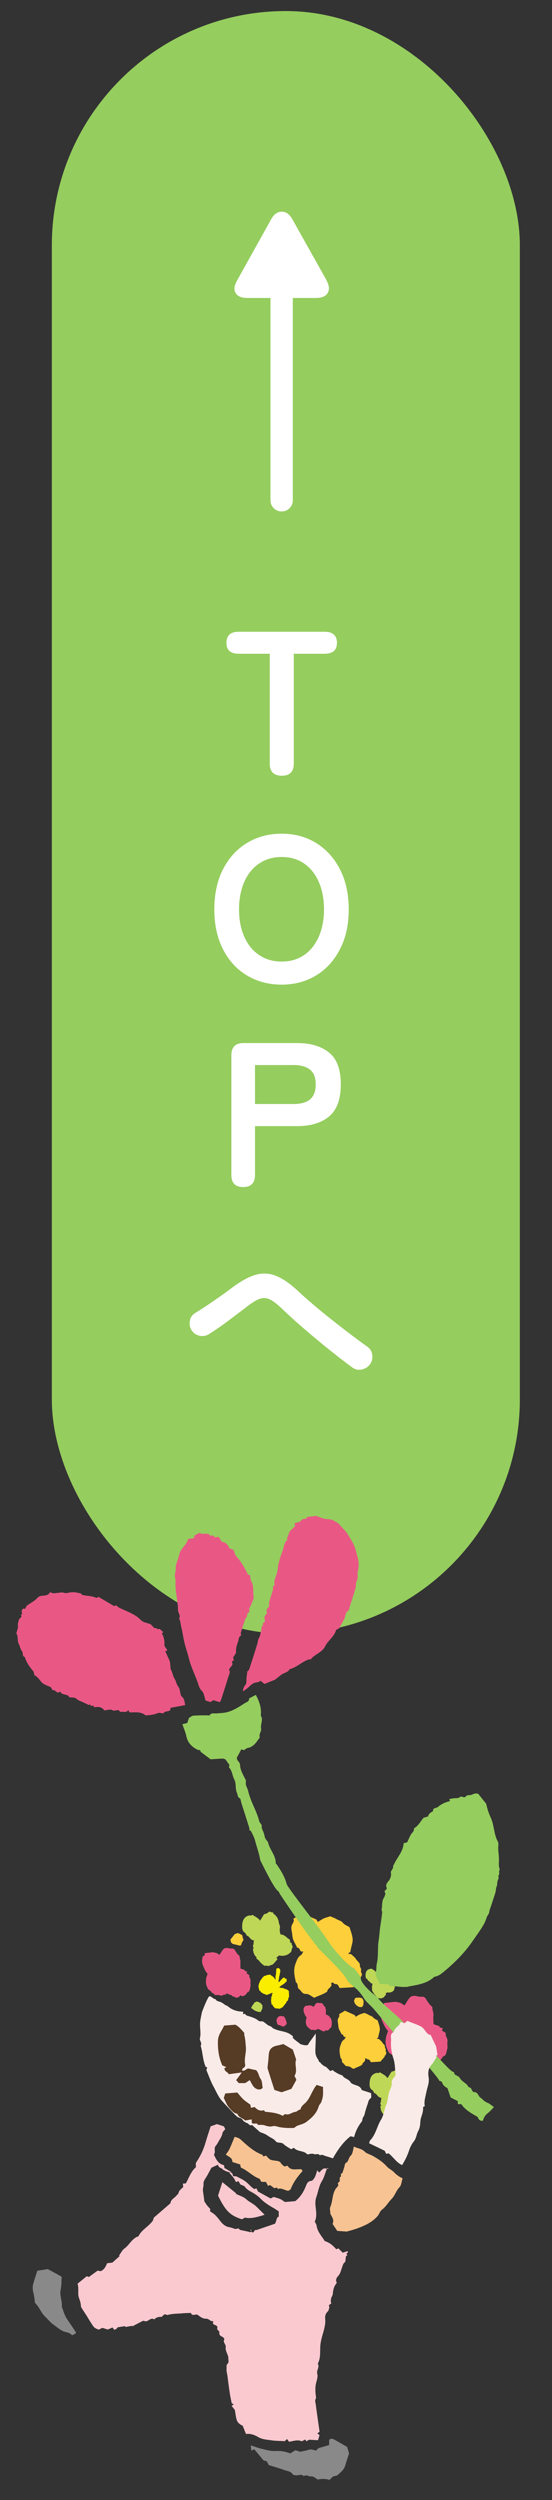 <?xml version="1.0" encoding="UTF-8"?><svg id="_レイヤー_3" xmlns="http://www.w3.org/2000/svg" viewBox="0 0 46 208"><rect x="0" y="0" width="46" height="208" fill="#333333" stroke="none"/><defs><style>.cls-1{fill:#f9ebe8;}.cls-1,.cls-2,.cls-3,.cls-4,.cls-5,.cls-6,.cls-7,.cls-8,.cls-9,.cls-10,.cls-11{stroke-width:0px;}.cls-2{fill:#fac9d0;}.cls-3{fill:#f7c392;}.cls-4{fill:#563b25;}.cls-5{fill:#898989;}.cls-6{fill:#95cd5e;}.cls-7{fill:#bed757;}.cls-8{fill:#fff;}.cls-9{fill:#faed00;}.cls-10{fill:#fccf3b;}.cls-11{fill:#e95885;}</style></defs><rect class="cls-6" x="4.32" y=".92" width="39" height="135" rx="19.49" ry="19.49"/><path class="cls-8" d="M23.49,64.54c-.67,0-1.01-.34-1.01-1.01v-9.14h-2.6c-.67,0-1.01-.3-1.01-.91s.34-.92,1.01-.92h7.17c.68,0,1.03.31,1.03.92s-.34.91-1.03.91h-2.57v9.14c0,.67-.33,1.01-.99,1.01Z"/><path class="cls-8" d="M23.47,81.92c-1.08,0-2.05-.26-2.9-.77s-1.51-1.24-1.99-2.18c-.48-.94-.72-2.04-.72-3.31s.24-2.39.72-3.33c.48-.94,1.14-1.67,1.99-2.19.85-.52,1.82-.78,2.9-.78s2.04.26,2.88.78c.84.52,1.5,1.25,1.98,2.19.49.94.73,2.05.73,3.33s-.24,2.37-.73,3.31c-.48.94-1.15,1.67-1.98,2.18-.84.51-1.8.77-2.88.77ZM23.47,80c.72,0,1.34-.18,1.87-.54s.93-.87,1.22-1.52c.29-.66.44-1.42.44-2.28s-.15-1.65-.44-2.3c-.29-.66-.7-1.16-1.22-1.52s-1.15-.54-1.87-.54-1.33.18-1.87.54-.95.87-1.24,1.52c-.29.66-.44,1.42-.44,2.3s.15,1.63.44,2.28c.29.66.7,1.16,1.24,1.52s1.16.54,1.87.54Z"/><path class="cls-8" d="M20.26,98.76c-.65,0-.98-.34-.98-1.01v-9.96c0-.67.34-1.01,1.01-1.01h4.47c1.12,0,2,.26,2.66.79.66.53.98,1.41.98,2.65s-.33,2.13-.98,2.67-1.54.8-2.66.8h-3.51v4.06c0,.67-.33,1.01-.99,1.01ZM21.25,91.85h3.23c.58,0,1.03-.12,1.35-.38s.48-.67.48-1.25-.16-.98-.48-1.23-.77-.38-1.35-.38h-3.23v3.23Z"/><path class="cls-8" d="M29.37,113.78c-.56-.41-1.18-.89-1.86-1.43-.68-.54-1.36-1.11-2.05-1.7-.69-.59-1.34-1.17-1.94-1.75-.42-.4-.77-.67-1.05-.8s-.56-.14-.86-.03c-.29.11-.67.35-1.14.72-.55.42-1.08.82-1.59,1.2-.51.38-1,.71-1.47,1.01-.24.15-.5.19-.78.13-.28-.06-.5-.21-.66-.45-.15-.24-.2-.5-.15-.79.05-.29.2-.5.44-.65.43-.26.93-.58,1.49-.97.56-.38,1.1-.77,1.62-1.16.7-.52,1.33-.87,1.9-1.04.57-.17,1.14-.15,1.69.06s1.16.62,1.81,1.22c.57.54,1.21,1.09,1.92,1.68.71.58,1.41,1.13,2.1,1.66.69.53,1.3.98,1.82,1.35.23.16.37.39.41.68s-.02.56-.19.79c-.17.23-.4.37-.69.43-.29.06-.55,0-.78-.17Z"/><path class="cls-8" d="M27.21,23.33c.23.42.26.76.1,1.04s-.49.42-.99.42h-1.92s0,16.83,0,16.83c0,.26-.09.48-.27.66s-.4.27-.66.27-.48-.09-.66-.27c-.18-.18-.27-.4-.27-.66v-16.83s-1.92,0-1.92,0c-.5,0-.83-.14-.99-.42-.16-.28-.11-.62.13-1.04l2.81-5.04c.24-.45.54-.68.91-.68s.67.23.91.68l2.83,5.04Z"/><path class="cls-11" d="M31.99,166.86c0-.08,0-.13,0-.21.34-.04.68-.08.95-.11.18.04.31.05.43.1.12.05.22.14.34.21.11-.17.19-.3.27-.43.24-.38.42-.43.87-.32.12.03.26.02.42.02.04.03.14.05.18.12.16.26.32.52.56.72.02.02.02.06.02.09,0,.22.12.41.09.64-.03.22,0,.45.01.72.15.05.31.1.48.16.01.05.03.09.03.1.1.03.18.06.26.08-.03.09-.05.13-.07.19l.32.2c-.07.26.18.43.14.7-.04.22.04.47-.03.67-.07.21-.04.51-.35.59-.12.24-.3.4-.56.45-.09-.03-.18-.07-.26-.1l-.12.19c-.12.03-.24.05-.35.08-.14-.05-.24-.22-.42-.13-.01-.05-.03-.1-.03-.12-.23-.09-.44-.17-.65-.25l-.12.19c-.21-.15-.34.18-.59.07-.19-.08-.44-.04-.66-.05-.04-.22-.3-.16-.39-.36-.07-.15-.33-.21-.41-.41-.08-.18-.17-.37-.2-.56-.03-.19-.02-.39.02-.58.03-.19.11-.37.17-.55-.26-.26-.35-.53-.53-.92-.17-.38.11-1.15.17-1.18Z"/><path class="cls-11" d="M17.06,162.65c0-.06,0-.1,0-.15.25-.03.49-.06.68-.08.13.03.23.04.31.07.09.04.16.1.24.15.08-.12.14-.22.2-.31.18-.27.3-.31.63-.23.09.02.19.01.3.02.03.02.1.04.13.09.11.19.23.38.41.52.01.01.01.04.01.07,0,.16.09.3.07.46-.02.16,0,.33,0,.52.11.03.23.08.35.12,0,.03.02.07.02.08.07.02.13.04.19.06-.02.06-.04.1-.05.14l.23.15c-.05.19.13.31.1.51-.03.16.03.34-.02.49-.05.15-.03.37-.25.43-.09.17-.21.29-.41.32-.06-.03-.13-.05-.19-.07l-.09.14c-.09.02-.17.04-.25.06-.1-.04-.17-.16-.3-.1-.01-.04-.02-.07-.03-.09-.17-.06-.32-.12-.47-.18l-.08.13c-.15-.11-.25.13-.42.05-.14-.06-.32-.03-.48-.04-.03-.16-.21-.12-.28-.26-.05-.11-.24-.15-.3-.29-.06-.13-.12-.27-.14-.4-.02-.14-.01-.28.01-.42.02-.14.08-.27.12-.4-.19-.18-.25-.38-.38-.67-.12-.27-.09-.52-.02-.78.05-.03.1-.05.15-.08Z"/><path class="cls-11" d="M25.41,166.98s0-.06,0-.09c.15-.02.29-.03.4-.05.08.02.13.02.18.04.05.02.09.06.14.09.05-.07.08-.13.12-.18.1-.16.18-.18.37-.14.05.01.11,0,.18,0,.02.01.06.02.08.05.07.11.14.22.24.3,0,0,0,.03,0,.04,0,.09.05.17.04.27-.01.09,0,.19,0,.3.06.02.13.04.2.07,0,.02.01.04.01.04.04.01.08.02.11.03-.01.04-.02.06-.03.08l.14.09c-.03.11.08.18.06.3-.02.09.02.2-.01.28-.03.09-.02.22-.15.25-.05.1-.13.17-.24.19-.04-.01-.08-.03-.11-.04l-.05.08s-.1.02-.15.03c-.06-.02-.1-.09-.18-.06,0-.02-.01-.04-.01-.05-.1-.04-.19-.07-.27-.11l-.05.08c-.09-.06-.15.08-.25.03-.08-.04-.19-.02-.28-.02-.02-.09-.13-.07-.16-.15-.03-.06-.14-.09-.17-.17-.03-.08-.07-.16-.08-.24-.01-.08,0-.16,0-.24.01-.08.05-.16.07-.23-.11-.11-.15-.22-.22-.39-.07-.16-.05-.3-.01-.45.03-.02.06-.03.09-.05Z"/><path class="cls-10" d="M28.77,167.3c.26.11.52.23.79.35.02.04.05.09.08.14.12-.07.22-.14.33-.19.11-.05.23-.08.4-.13.09.04.23.08.35.16.12.08.27.09.38.22.09.11.25.17.37.24.3.86.17.73.04,1.44-.04.02-.07.04-.1.05,0,.02.01.03.02.05.06,0,.12,0,.13,0,.09.08.15.13.21.19.05.05.09.11.13.17.05.07.12.12.16.19.03.05,0,.14.03.19.05.08.07.14.05.24-.01.05.06.12.05.18,0,.07-.05.15-.07.22-.02,0-.05.01-.07.02,0,.05,0,.1,0,.09-.13.15-.23.26-.35.4-.24.02-.52.03-.79.05-.08-.11-.1-.24-.25-.23-.09,0-.14-.16-.24-.05,0,.04.02.07.01.11-.03.15-.23.2-.24.37-.21.16-.47.22-.74.36-.14-.07-.31-.23-.47-.22-.25.01-.28-.22-.44-.3-.08-.11,0-.29-.15-.37-.08-.36-.16-.71-.01-1.09.07-.19.12-.36.3-.47.06-.03.08-.12.14-.22-.25.08-.17-.24-.35-.21-.06-.12-.13-.25-.19-.37-.08-.14-.08-.3-.1-.46-.01-.13-.06-.24-.03-.4.03-.16.2-.27.1-.44.19-.11.35-.21.54-.32Z"/><path class="cls-7" d="M31.48,172.48c.07,0,.15-.05.19-.07.23.17.48.25.62.49l.34-.55c.14,0,.36-.13.35-.15,0,0-.01,0-.01,0,.15-.14.28.06.41,0,.01.06.02.09.03.12.08.06.21.14.17.15.05.06.11.1.14.16.06.13.12.26.13.39.01.15.11.27.1.42,0,.03,0,.06-.01.09-.03.17,0,.34.07.52.06,0,.14,0,.2.03.07.03.14.08.2.12.07.05.14.1.19.17.04.05.15,0,.13.11.13.03,0,.13.09.23l.12.07c-.07.14.14.23.04.37-.06.09-.06.23-.09.32-.28.32-.62.4-1.02.32-.05.04-.11.1-.22.2.02.02.07.08.1.11-.14.16-.25.28-.38.43-.12.04-.26.1-.4.15-.03-.05-.27-.05-.32-.03-.12-.1-.26-.19-.36-.32-.09-.12-.19-.21-.31-.29,0-.03.02-.07.02-.1-.23-.2-.29-.45-.3-.73l.07-.02c-.03-.07-.1-.17-.07-.21.08-.15.03-.31.09-.45-.31.01-.37-.35-.6-.39-.06-.1-.1-.21-.17-.25-.2-.13-.23-.32-.22-.52,0-.47.16-.87.68-.92Z"/><path class="cls-7" d="M20.86,159.38c.07,0,.15-.05.19-.07.23.17.48.25.62.49l.34-.55c.14,0,.36-.13.35-.15,0,0-.01,0-.01,0,.15-.14.28.06.41,0,.01.06.02.09.03.12.08.06.21.14.17.15.05.06.11.1.14.16.06.13.12.26.13.39.01.15.11.27.1.42,0,.03,0,.06-.01.09-.03.17,0,.34.07.52.06,0,.14,0,.2.03.07.03.14.08.2.12.07.05.14.1.19.17.04.05.15,0,.13.11.13.03,0,.13.09.23l.12.07c-.07.14.14.23.04.37-.06.09-.06.23-.09.32-.28.32-.62.4-1.02.32-.05.04-.11.1-.22.2.02.02.07.08.1.11-.14.16-.25.28-.38.43-.12.04-.26.1-.4.15-.03-.05-.27-.05-.32-.03-.12-.1-.26-.19-.36-.32-.09-.12-.19-.21-.31-.29,0-.03.02-.07.02-.1-.23-.2-.29-.45-.3-.73l.07-.02c-.03-.07-.1-.17-.07-.21.08-.15.03-.31.09-.45-.31.01-.37-.35-.6-.39-.06-.1-.1-.21-.17-.25-.2-.13-.23-.32-.22-.52,0-.47.16-.87.68-.92Z"/><path class="cls-7" d="M30.84,163.82s.08-.03.11-.04c.14.1.28.15.36.29l.2-.32c.08,0,.21-.07.2-.09,0,0,0,0,0,0,.09-.08.16.04.24,0,0,.03.01.05.02.07.05.03.12.08.1.09.03.03.06.06.08.1.03.07.07.15.08.23,0,.09.06.16.06.24,0,.02,0,.04,0,.05-.01.1,0,.2.04.3.04,0,.08,0,.12.02.04.02.08.04.12.07.04.03.08.06.11.1.02.03.09,0,.07.06.07.02,0,.08.05.14l.07.04c-.04.08.08.13.02.21-.04.05-.04.13-.05.19-.16.19-.36.23-.59.19-.03.03-.06.06-.13.12.01.01.04.04.06.06-.08.09-.15.16-.22.25-.07.02-.15.06-.23.08-.02-.03-.16-.03-.18-.02-.07-.06-.15-.11-.21-.18-.05-.07-.11-.12-.18-.17,0-.02,0-.04.01-.06-.14-.12-.17-.26-.18-.42h.04c-.02-.05-.06-.11-.04-.13.05-.09.02-.18.05-.26-.18,0-.22-.21-.35-.23-.04-.06-.06-.12-.1-.15-.12-.07-.13-.19-.13-.3,0-.27.09-.5.39-.54Z"/><path class="cls-10" d="M29.8,166.21s.09-.02.1-.02c.07.02.15,0,.22.04.02,0,.02.02.02.03,0,0,.02,0,.04,0,0,.01,0,.02,0,.03.01,0,.02,0,.03,0,.02.05.05.09.07.14.02.05.02.1.02.15,0,.05-.03.1-.02.15,0,.06,0,.11-.04.14-.05.03-.03.09-.06.11-.08,0-.15,0-.23,0-.03-.02-.38-.11-.45-.53.04-.08.07-.15.1-.22.06,0,.12-.04.18-.03Z"/><path class="cls-10" d="M33.71,164.71s.07-.02.08-.02c.06.02.12,0,.17.03.02,0,.01.02.02.02,0,0,.02,0,.03,0,0,.01,0,.02,0,.02,0,0,.02,0,.03,0,.02.04.04.07.05.11.01.04.01.08.02.12,0,.04-.02.08-.02.12,0,.04,0,.09-.03.11-.04.03-.03.07-.05.08-.07,0-.12,0-.18,0-.03-.02-.3-.08-.35-.42.03-.06.05-.12.08-.17.05,0,.1-.03.15-.02Z"/><path class="cls-11" d="M23.21,167.77c.16-.08.31-.03.46,0,.07.08.11.19.15.3.03.11.1.21.06.34-.07.06-.14.12-.22.19-.06-.01-.13-.02-.2-.03-.06-.04-.13-.1-.23-.08-.02,0-.05-.03-.07-.05-.03-.02-.05-.06-.07-.09,0-.08-.06-.16-.04-.25.01-.05,0-.11.02-.15.04-.07.1-.12.15-.17Z"/><path class="cls-7" d="M21.15,166.71s.02-.09.05-.09c0-.03.12-.05.16-.08.07-.05.11.01.16.02.05,0,.1.07.15.05.07.08.13.14.2.22,0,.09,0,.19,0,.26-.05.1-.09.18-.13.28-.04.02-.18.03-.18.02-.06-.02-.12-.03-.17-.05-.06-.02-.12-.05-.18-.08-.04-.02-.08-.05-.12-.08-.05-.04-.1-.08-.16-.12.02-.1.2-.36.23-.35Z"/><path class="cls-11" d="M34.5,172.33s.02-.09.05-.09c0-.03.12-.05.16-.08.07-.05.11.01.16.02.05,0,.1.07.15.05.07.08.13.14.2.22,0,.09,0,.19,0,.26-.05.1-.09.18-.13.28-.04.02-.18.03-.18.02-.06-.02-.12-.03-.17-.05-.06-.02-.12-.05-.18-.08-.04-.02-.08-.05-.12-.08-.05-.04-.1-.08-.16-.12.02-.1.2-.36.23-.35Z"/><path class="cls-10" d="M19.53,160.94c.1-.05.17-.08.24-.11.18.02.31.1.44.2-.03.15.08.27.08.42-.09,0-.18.32-.21.4-.02,0-.06.01-.1.02-.23-.06-.43-.1-.61-.15-.05-.05-.08-.09-.12-.12-.02-.07-.03-.14-.05-.23.12-.15.24-.3.34-.43Z"/><path class="cls-9" d="M21.55,165.3c0,.06.01.11.03.17,0,.05.03.09.04.13,0-.03,0-.03,0,0,.03.04.07.06.11.08,0,.02,0,.03,0,.05.1.06.19.12.3.18.06-.02.1,0,.13.06.19,0,.35-.12.54-.18,0,.03.01.06.02.1-.02,0-.04,0-.06,0,0,.05,0,.11.01.17-.05,0-.06.07-.06.1,0,.15-.05.29,0,.44.02.05,0,.1.01.16.11,0,.1.1.15.16.05.06.12.12.17.17.11.01.2,0,.3.03.1.02.17-.06.26-.1.03-.01.05-.02.06-.03.11-.14.22-.28.32-.41,0-.03,0-.06,0-.09.07.01.09-.04.13-.08,0-.1.02-.19.08-.29,0-.16-.02-.33-.02-.48-.07-.05-.12-.09-.19-.14-.16.01-.3-.17-.48-.1-.03-.02-.05-.04-.07-.06-.03.02-.06.04-.09.06.09-.15.22-.23.37-.31.04-.02.07-.06.11-.09.06-.06.13-.13.18-.18,0-.07-.02-.14-.03-.21-.02.01-.06.03-.06.03-.06-.05-.09-.08-.12-.11-.05.01-.09.02-.14.03-.01.07-.05.12-.13.13,0,.1-.11.13-.15.2-.03,0-.05,0-.07,0,.01-.08.02-.17.04-.25.03-.08,0-.16.04-.23.03-.07.02-.17.05-.25.03-.08.02-.17.03-.27-.03-.04-.07-.09-.11-.15-.06,0-.12.01-.19.02-.06.1-.04.22-.05.33-.01.09-.01.19-.04.28-.03.1.01.22-.03.35-.03-.05-.04-.08-.06-.11-.02-.03-.03-.06-.05-.09-.01,0-.05-.02-.04-.04-.1-.06-.19-.13-.29-.2-.09,0-.17.06-.28.03l-.07.07s-.08,0-.12,0c-.07.09-.19.14-.22.27-.12.04-.29.51-.27.65Z"/><path class="cls-10" d="M25.22,159.19c.37.17.76.34,1.15.51.03.05.07.13.11.2.17-.1.32-.2.47-.28.16-.07.33-.11.57-.19.12.06.33.12.51.23.18.11.4.13.55.32.13.16.36.24.54.35.44,1.25.25,1.06.07,2.08-.06.03-.1.05-.15.08,0,.03.02.05.02.08.08,0,.17,0,.18,0,.13.11.22.19.31.27.07.07.12.17.19.25.08.09.17.18.23.28.04.08,0,.21.04.28.08.12.1.21.07.35-.02.08.08.18.08.27,0,.11-.17.34-.2.35,0,.07.01.14,0,.13-.19.22-.33.37-.51.58-.35.02-.76.05-1.14.07-.11-.16-.14-.35-.36-.33-.13.01-.2-.24-.35-.07,0,.05.03.11.02.16-.05.22-.34.29-.35.53-.31.24-.69.32-1.08.52-.21-.1-.45-.33-.68-.32-.37.02-.41-.32-.63-.43-.12-.16-.01-.41-.22-.54-.12-.52-.24-1.03-.02-1.58.11-.27.17-.52.44-.68.08-.05.12-.17.2-.31-.36.12-.24-.35-.51-.3-.09-.18-.18-.36-.28-.54-.11-.21-.12-.43-.15-.66-.02-.19-.09-.35-.05-.58.04-.23.29-.39.15-.63.27-.16.51-.31.78-.47Z"/><path class="cls-6" d="M15.6,143.38c.04-.14.1-.31.15-.46.14-.07.24-.17.35-.18.4-.03.79-.03,1.19-.03.06,0,.15.03.17,0,.16-.24.39-.14.61-.16.32-.03.64-.03.96-.13.51-.16.92-.43,1.35-.71.16-.1.4-.14.38-.41.19-.1.38-.19.56-.29.29.54.49,1.1.41,1.73.24.35-.05.71.03,1.08.04.23-.21.46-.11.73-.27.37-.5.79-1.02.88-.1.02-.18.1-.3.18-.06-.02-.15-.05-.22-.07-.13.24-.25.47-.37.69-.04.24.26.37.26.58.02.51.3.9.49,1.31,0,.17-.02.27,0,.36.03.17.14.31.18.49.11.47.3.94.5,1.38.18.4.34.8.45,1.22.04.14.21.17.19.38-.02.19.13.4.19.61.04.13.05.27.11.39.06.13.21.24.24.37.14.6.65,1.06.63,1.71,0,.03.05.05.08.08.34.51.67,1.02.83,1.64.08.32,2.82,3.73,3.35,4.61.01,0,.03.01.04.02.26.51,1.64,2.16,2.23,2.38.14.18.28.34.4.52.07.1.16.22.16.33,0,.49,1.33,1.55,1.41,1.57.24.51,2.16,1.86,2.32,2.34-.21.19-.5,1.14-.84.78-.17-.18-1.79-2.15-1.94-2.3-.24-.24-.51-.45-.7-.76-.22-.36-.5-.7-.83-.94-.32-.22-.54-.51-.72-.81-.32-.54-1.92-2.05-2.34-2.5-.02-.02-.02-.06-.03-.1-.72-.79-2.92-4.08-3.04-4.26-.07-.1-.1-.24-.19-.3-.32-.21-1.1-1.81-1.34-2.28-.06-.12-.14-.25-.16-.38-.09-.53-.29-1.04-.42-1.56-.07-.26-.21-.51-.33-.76-.02-.04-.1-.05-.13-.07-.01-.1,0-.18-.03-.25-.21-.67-.42-1.33-.64-2-.05-.15-.05-.37-.15-.42-.2-.12-.15-.3-.22-.44-.17-.36-.04-.77-.23-1.13-.17-.33-.17-.74-.45-1.01.03-.1.04-.17.05-.19-.13-.18-.23-.32-.33-.46-.07-.02-.15-.07-.23-.07-.34.01-.68.04-1.01.06-.25-.19-.49-.37-.81-.61,0,0-.05-.09-.09-.18-.03.01-.07.04-.1.03-.54-.23-.91-.6-1.03-1.2-.07-.32-.21-.62-.32-.96.12-.03.25-.06.41-.1Z"/><path class="cls-6" d="M37.55,174.5c-.07-.21-.16-.49-.26-.77-.27-.14-.39-.27-.47-.53-.09-.04-.18-.08-.23-.1,0-.18-1.51-1.82-1.5-1.97.01,0,.06-.04.1-.06-.02-.06-.04-.11-.06-.15.1-.05.19-.1.29-.15.05-.13.1-.26.15-.39.08.02.14.02.19.04.22.09,1.73,1.93,2.02,1.96.06,0,.1.17.11.21.17.11.36.16.42.28.18.34.6.44.75.79.29-.02.22.4.47.4.31,0,.31.33.51.46.18.13.31.32.55.41.2.07.37.24.57.37-.19.2-.35.39-.55.54-.21.17-.31.39-.37.6-.32.04-.37-.19-.44-.32-.55-.31-1.05-.6-1.36-1.06-.12,0-.21,0-.29-.01,0-.12,0-.2,0-.24-.2-.1-.37-.19-.6-.31Z"/><path class="cls-2" d="M20.93,185.66c.23.26.25-.23.43-.12.53-.18,1.07-.37,1.55-.53.16-.23.09-.51.32-.59,0-.16,0-.31,0-.44-.17-.11-.32-.22-.49-.31-.38-.22-.74-.45-1.05-.77-.14-.15-.31-.27-.49-.39-.27-.17-.58-.28-.78-.56-.07-.1-.23-.13-.39-.21-.04-.07-.1-.17-.15-.27-.08.02-.15.05-.22.07-.09-.18-.16-.33-.28-.45-.08-.1-.17-.21-.29-.35.3-.01.3.16.33.31.11,0,.22.01.29.02.29.16.58.28.81.47.23.19.42.44.68.59.05-.02.11-.05.16-.07.05.09.1.19.14.27.34.19.68.37,1.05.58.05-.03.16-.08.26-.13.18.06.36.1.53.17.14.06.27.17.4.25.27-.02.53-.04.86-.07.38-.28.67-.71.87-1.2.09-.23.15-.46.48-.49.11-.01.23-.2.3-.33.08-.16.12-.34.18-.54.07.07.12.12.18.18.08-.08.15-.18.24-.25.11-.09.24-.15.4-.04,0-.01-.01-.02-.02-.03.04-.02.07-.05.11-.07,0,.02.02.03.03.05-.04.02-.08.03-.13.04-.15.34-.22.71-.43,1.04-.23.37-.29.85-.44,1.27-.11.3-.1.6-.06.92.05.4.09.81-.08,1.15.07.14.14.23.15.33.07.52.43.87.68,1.29.4.12.7.38.96.68.06-.02.11-.04.18-.07.12.12.24.24.36.36.13-.04.27-.09.41-.13.08.17-.07.13-.1.19.02.05.05.1.07.15-.06.05-.12.09-.11.09-.04.23-.02.44-.1.5-.14.1-.15.23-.2.35-.11.27-.14.57-.37.81-.11.11-.23.35-.09.53-.07.11-.14.2-.19.3-.05.11-.09.23-.11.35-.03.12-.02.24-.05.36-.03.11-.11.2-.13.31-.02.11-.04.24,0,.34.06.17-.26.12-.16.32.04.09-.03.23-.06.34,0,.03-.04.06-.07.09-.18.18-.23.38-.2.64.03.24-.02.5-.07.74-.11.46-.28.9-.33,1.39-.05.52.05,1.07-.22,1.56.18.29-.13.55-.04.86.07.24-.05.53-.11.8-.06.28-.07.68,0,1.08,0,.05.01.13-.01.17-.1.15-.03.31-.01.46.1.77.21,1.54.32,2.29-.08.06-.13.1-.18.15.08.06.14.11.18.14l-.13.42c-.25-.01-.48-.03-.74-.04-.06.03-.15.08-.23.13-.03-.05-.06-.1-.09-.15-.1.05-.19.1-.29.15-.35-.16-.7-.02-1.06.04-.04-.05-.09-.12-.17-.23-.1.09-.19.18-.2.18-.44-.03-.77-.02-1.09-.07-.37-.06-.75-.06-1.11-.27-.29-.17-.63-.31-1.02-.26-.09-.21-.17-.43-.28-.69-.19-.08-.41-.22-.49-.47-.08-.25-.1-.52-.16-.84-.06-.08-.17-.21-.27-.34.07-.04.11-.07.18-.12-.07-.04-.12-.07-.17-.1-.06-.29-.13-.59-.17-.89-.07-.47-.13-.94-.19-1.41-.03-.19-.09-.38-.07-.56.02-.14-.06-.3.11-.45.1-.09.03-.36.03-.56-.07-.25-.25-.53-.21-.77.05-.26-.28-.42-.11-.68.02-.02-.1-.18-.18-.21-.17-.07-.27-.17-.24-.36.02-.16-.23-.16-.17-.38.05-.21-.24-.22-.36-.33,0-.07.01-.12.02-.23-.24.06-.34-.21-.6-.2-.25.01-.47-.14-.68-.31-.16-.13-.48.16-.58-.17-.24.01-.47.01-.7.03-.41.04-.84.02-1.24.14-.07.02-.18-.08-.25-.05-.1.04-.18.14-.25.21-.24-.02-.45.03-.61.21-.29-.19-.47.15-.71.16-.09-.02-.17-.04-.22-.05-.32.16-.61.31-.9.47,0-.02,0-.03,0-.05-.19.03-.37.06-.57.1,0-.02-.04-.06-.04-.07-.21.03-.4.06-.63.1,0,0-.02.07-.06.1-.06.05-.14.08-.21.11-.04-.06-.09-.13-.14-.2-.15.06-.27.12-.4.17l-.45-.14c-.1.05-.2.1-.3.15-.18-.07-.34-.11-.48-.31-.15-.23-.3-.46-.44-.7-.14-.24-.3-.46-.45-.7-.05-.08-.12-.18-.12-.27,0-.26-.11-.49-.18-.73-.07-.25-.02-.53-.04-.79,0-.13-.04-.25-.05-.33.26-.21.5-.4.76-.61l.18.06c.24-.18.47-.34.73-.53.06.01.15.03.24.05.32-.13.45-.42.54-.66.21-.03.36-.05.45-.06.22-.2.41-.36.59-.53,0-.01-.03-.05-.03-.07.15-.2.26-.44.44-.57.43-.3.63-.86,1.18-1.02.01,0,.01-.04.02-.06.28-.51.84-.77,1.17-1.24l.08-.25c.51-.44.95-.82,1.38-1.19.04-.34.36-.44.53-.67.05-.06.13-.11.14-.17.05-.25.26-.37.4-.51-.01-.11-.02-.2-.03-.29.11,0,.19-.01.25-.02.26-.48.43-1,.84-1.35,0-.15-.04-.32.03-.41.36-.53.62-1.1.79-1.71.12-.41.26-.82.39-1.23.01-.04.04-.07.03-.05.2-.07.37-.13.51-.18l.58.19c.04.09.08.16.11.23-.08.11-.21.21-.23.33-.06.33-.27.57-.41.85-.06.12-.18.21-.22.33-.04.12,0,.26-.01.4,0,.08-.05.16-.07.23.18.35.33.73.78.84.07.02.08.07.09.26.01-.03.05.06.06.02.07.04.46.28.53.32-.01.02-.23-.02-.24,0-.07-.03-.48-.16-.52-.28-.2-.11-.27-.08-.38-.34-.18.09-.37.17-.53.25-.12.22-.23.42-.34.63-.12.22-.33.45-.32.67.02.25-.09.46-.04.68.04.28.08.56.11.82.08.12.15.23.23.34.07.09.15.17.23.25.08.08-.06.22.1.3.29.15.5.4.7.66.2.27.44.54.83.6.18.03.35.11.49.15.13-.02.22-.04.28-.05.07.09.12.15.09.12.31.06.52.11.72.15.09.02.19.11.26-.06-.01,0-.02.01-.03.02-.02-.04-.05-.07-.07-.11.02,0,.03-.02.05-.03.02.04.03.08.04.13Z"/><path class="cls-6" d="M31.67,165.07c-.09-.18-.19-.34-.26-.51-.06-.14-.15-.32-.11-.44.09-.25.05-.51.1-.75.15-.63.05-1.27.15-1.9.07-.42.08-.85.15-1.27.06-.37.11-.74.15-1.11,0-.07-.06-.15-.05-.22.07-.31,0-.63.16-.93.08-.14.19-.38.14-.45-.18-.24.21-.26.12-.44-.1-.21,0-.36.14-.53.19-.23.28-.52.2-.78.09-.17.21-.3.2-.43,0-.11.04-.14.08-.21.25-.57.75-1.03.8-1.75.11-.03.23-.06.29-.07.12-.25.2-.46.31-.65.09-.16.3-.27.25-.51.37-.21.56-.59.8-.88.15-.06.37-.08.39-.15.06-.23.24-.3.41-.41-.04-.29.25-.23.38-.33.29-.25.65-.42,1.03-.5-.02-.06-.04-.11-.06-.17.12-.02.21-.05.31-.06.19-.03.44.01.55-.09.18-.18.38.15.54-.1.07-.11.36-.05.52-.13.23-.12.41-.1.51-.04.27.34.46.58.64.8.06.21.1.42.17.62.07.22.17.44.26.65.25.61.22,1.3.55,1.89.04.08.05.19.04.28-.05.4.05.79.05,1.19,0,.28-.05.57.07.85-.13.16.04.4-.14.54.11.17-.03.31-.06.46-.03.14,0,.28-.07.43-.06.14-.05.31-.09.46-.05.18-.11.35-.17.53l-.19.59c-.06.18-.14.35-.16.53-.03.19-.18.31-.23.49-.08.27-.21.52-.36.76-.27.43-.58.85-.87,1.27-.66.94-1.47,1.74-2.36,2.47-.23.19-.45.35-.75.39-.62.58-1.43.68-2.21.82-.49.09-.99-.06-1.48-.04-.05,0-.1-.14-.16-.15-.22-.02-.44-.01-.69-.02Z"/><path class="cls-11" d="M8.2,132.85c.49.29.9.53,1.3.77.06-.02.11-.04.16-.06.12.08.22.18.33.23.34.16.69.29,1.02.47.25.13.5.29.69.49.11.11.21.17.34.22.19.06.39.12.51.16.16.15.31.35.36.33.15-.07.24.2.37.04.11.1.23.2.34.3-.04.02-.09.05-.14.08.17.29.25.61.22,1.05.05.07.15.22.25.37-.08.04-.11.06-.18.09.12.22.2.45.32.68.12.22.09.52.13.78,0,.06.06.11.08.16.08.22.13.46.25.66.13.21.15.46.31.66.13.17.14.43.2.66.01.05.04.11.07.14.23.18.25.44.3.73-.42.08-.81.15-1.23.23.07.43-.49.17-.58.46-.16-.01-.34-.08-.46-.03-.34.15-.7.17-1.02.2-.42-.36-.9-.23-1.35-.26-.03-.05-.06-.1-.1-.18-.19.26-.46.09-.69.15-.13-.33-.42,0-.64-.15-.15-.1-.44,0-.67.02-.21-.31-.52-.31-.84-.26-.04-.06-.07-.11-.1-.16-.05.02-.1.04-.15.07-.03-.05-.06-.1-.08-.14-.08.02-.15.05-.13.04-.25-.12-.42-.21-.6-.28-.16-.07-.31-.12-.45-.26-.12-.11-.36-.07-.57-.1-.11-.33-.62-.12-.76-.49-.26.29-.39-.2-.63-.09-.05-.09-.09-.18-.13-.25-.28-.14-.6-.22-.78-.42-.19-.21-.33-.47-.6-.58-.04-.13-.04-.26-.1-.34-.3-.35-.57-.73-.7-1.18-.26-.07-.11-.34-.24-.49-.13-.16-.16-.4-.26-.59-.16-.28-.02-.63-.21-.88.05-.23.16-.45.13-.65-.03-.2.06-.35.1-.52.04-.13.31-.17.14-.37.22-.08.02-.26.09-.37.03-.05.05-.1.07-.15.07,0,.13,0,.2.01.06-.09.09-.22.18-.29.3-.21.63-.37.88-.65.07-.08.21-.13.32-.14.26-.04.55,0,.69-.3l.29.09c.26-.03.45-.04.64-.07.17-.03.31.08.48.05.18-.04.37-.08.56-.07.19,0,.38.06.62.1,0,0,.04.1.1.12.38.1.79.07,1.16.24.05.02.14-.04.18-.05Z"/><path class="cls-11" d="M26.35,126.12c.21.07.56.24.91.27.2.01.37,0,.54.12.14.1.32.14.45.29.26.31.57.56.78.93.21.37.46.71.58,1.14.18.64.41,1.25.19,1.92-.02.05,0,.11,0,.17,0,.19.04.36-.07.56-.1.17-.05.41-.1.61-.15.53-.33,1.05-.5,1.58-.03.1-.03.24-.1.28-.28.18-.23.5-.36.74-.13.24-.26.48-.42.75-.04.02-.13.07-.24.12-.14.56-.67.87-.91,1.36-.27.55-.89.66-1.22,1.11-.04,0-.08-.03-.11-.02-.59.17-1.02.67-1.63.82-.15.28-.47.29-.69.46-.2.15-.39.3-.54.42-.3.12-.55.22-.87.35-.06-.05-.18-.14-.33-.26-.07.03-.15.11-.24.12-.34.01-.56.22-.79.44-.12.11-.27.2-.43.32,0-.26.09-.41.22-.57.08-.1.06-.34.07-.52.02-.19.05-.38.07-.58.05-.04.13-.08.15-.15.24-.72.47-1.44.69-2.16.05-.14.02-.28.12-.44.14-.23.15-.53.22-.8.02-.07,0-.2.03-.2.17-.04,0-.26.19-.33.14-.05,0-.29.03-.44.03-.12.14-.22.23-.33-.17-.27.05-.42.15-.53,0-.18-.01-.3.02-.41.09-.33.21-.66.31-1,.02-.09,0-.19,0-.29.03-.02.08-.05.14-.08-.1-.35.08-.66.18-.98.09-.29.08-.6.16-.89.09-.34.19-.67.32-.99.12-.31.1-.69.41-.93-.01-.02-.05-.06-.05-.09.05-.15.12-.29.16-.43.08-.31.42-.4.53-.67-.02-.05-.05-.11-.08-.17.2-.08.5-.1.57-.23.13-.24.46-.03.51-.31.21-.02.41-.04.76-.08Z"/><path class="cls-1" d="M17.28,172.01c-.06-.03-.13-.04-.15-.08-.24-.55-.23-1.16-.41-1.73.15-.23-.11-.42-.06-.62.1-.4,0-.8.01-1.2.01-.33.1-.66.16-.98.14-.38.46-1.17.61-1.32.24.02.31.24.53.25.07.18.29.18.45.25.15.07.28.19.41.27.08-.03.12.08.16.07.39.34.81.43,1.27.45,0,.06,0,.13,0,.22.17-.13.21.07.31.1.34.11.69.19.97.43.08.07.25.04.38.06.15.11.31.23.48.36.09-.02.32.15.32.19.64.35,1.17.18,1.72.72-.22.06.43.46.6.62.2.06.44.13.62.06.08-.2.58-.8.64-.96.04.29-.02,1.12-.02,1.38,0,.28,0,.44.2.76.05.01.11.32.21.27.03.12.37.37.47.37.13.13.26.25.37.36.08-.04.13-.06.19-.09.05.09.57.4.82.45.12.27.55.29.68.59.27.28.78.17.93.63l.77.25c0,.13.05.37-.02.42-.22.15-.21.38-.29.57-.06.15-.1.31-.15.47-.06.18-.07.38-.18.52-.1.13-.07.3-.12.37-.31.39-.53.81-.65,1.31-.13-.03-.22-.05-.3-.07-.63.49-1.07,1.14-1.47,1.84-.19-.06-.38-.13-.57-.18-.17-.04-.33-.19-.52-.06-.11-.22-.33-.04-.49-.12-.15-.07-.36.01-.55.03-.28-.34-.83-.2-1.12-.55-.1.05-.19.1-.23.12-.23-.15-.46-.26-.63-.43-.19-.19-.5-.04-.65-.23-.18-.23-.45-.3-.66-.46-.24-.18-.5-.24-.66-.31-.26-.23-.46-.41-.66-.59-.2.12-.27-.12-.42-.16-.13-.04-.3-.16-.36-.26-.12-.19-.32-.15-.45-.26-.13-.11-.25-.23-.37-.36-.3-.32-.61-.63-.9-.96-.31-.34-.48-.78-.7-1.18-.24-.43-.4-.91-.6-1.38l.07-.23Z"/><path class="cls-11" d="M20.84,131.08c.04.23.03.38.1.48.25.41.12.87.2,1.3.03.14-.08.31-.14.46-.06.15-.1.31-.2.43-.1.14.06.33-.07.4-.2.1-.11.33-.18.4-.17.16-.16.36-.24.54-.07.17-.12.35-.17.52-.04.15-.14.3-.02.45-.23.07-.21.28-.26.45-.1.3-.22.59-.19.92.01.14-.15.3-.24.47.01.06.04.15.06.23-.08.05-.13.08-.18.11.1.16.08.29-.06.42-.08.08-.18.23-.15.29.11.2-.01.36-.06.52-.2.67-.42,1.33-.63,1.99-.02.05-.06.1-.1.16l-.54-.17c-.09.06-.17.12-.23.16l-.41-.13c-.09-.26-.12-.61-.31-.8-.23-.23-.27-.51-.37-.77-.23-.64-.54-1.24-.7-1.91-.1-.41-.25-.81-.35-1.22-.13-.48-.18-.97-.3-1.45-.06-.22-.05-.46-.18-.67.18-.27-.11-.48-.09-.73.01-.26-.04-.53-.07-.79-.06-.51-.17-1.02-.13-1.52.02-.26-.11-.51-.04-.73.09-.26.02-.51.09-.75.09-.27.2-.54.26-.82.1-.51.63-.77.72-1.28.16-.02.32-.04.49-.06l.08-.25c.13-.07.26-.13.4-.21.26.24.72-.12.93.3.19-.26.26.17.49.07.28-.13.27.29.46.38.02,0,.04.01.06.02.23.05.4.21.48.39.09.24.33.2.4.25.11.25.13.45.25.56.41.44.69.97.96,1.5.09.04.18.08.21.09Z"/><path class="cls-1" d="M30.76,178.32c.03-.09.03-.19.08-.24.48-.49.57-1.18.92-1.74.22-.35.25-.82.42-1.21.16-.37.14-.77.27-1.14.04-.11.06-.18.13-.27.04-.04-.05-.2.11-.23-.18-.36.1-.58.28-.83-.06-.48-.04-.97-.19-1.41-.16-.49-.23-.97-.19-1.47.02-.24-.13-.57.22-.72.04-.25.23-.39.41-.55.08-.07.11-.19.16-.29l.34.11c.05-.05.14-.13.23-.2.39.18.77.28,1.13.47.36.2.43.68.81.7.15.33.28.6.45.95.03.17.07.43.12.71-.03.02-.08.05-.13.08.02.05.05.1.05.11-.07.12-.13.22-.19.31-.07.11-.14.23-.23.32-.29.31-.3.7-.24,1.06.04.29-.01.54-.09.81-.07.25-.12.51-.18.77-.06.27-.11.53-.05.8-.07.04-.12.07-.14.08,0,.13,0,.24-.02.35-.04.29-.2.55-.21.87-.01.24-.04.53-.18.78-.15.27-.15.6-.37.87-.16.2-.3.46-.38.71-.14.44-.34.84-.59,1.25-.48-.21-.74-.68-1.13-.98-.07.02-.14.03-.19.05-.07-.13-.12-.24-.13-.26-.47-.23-.84-.41-1.27-.61Z"/><path class="cls-3" d="M28.09,185.58c-.11-.16-.23-.34-.38-.56.18-.33-.08-.62-.18-.84,0-.25-.07-.43-.01-.55.22-.5.15-1.08.47-1.55.08-.11.28-.22.16-.43-.01-.02.12-.13.16-.17,0-.14,0-.35.01-.35.22-.01-.04-.33.2-.31.06-.17.12-.35.17-.52.04-.12.04-.3.12-.34.26-.13.22-.44.42-.62.17-.15.18-.47.26-.75.33.16.65.17.9.42.18.18.49.24.72.38.39.23.79.48,1.09.82.2.23.48.34.66.54.21.22.44.37.69.48-.09.27-.1.57-.25.73-.29.29-.38.7-.67.99-.28.28-.46.64-.8.89-.17.12-.23.39-.39.56-.46.51-1.07.78-1.7,1.01-.26.09-.52.16-.84.25-.21-.01-.5-.03-.82-.06Z"/><path class="cls-5" d="M21.96,204.7c-.29-.35-.53-.64-.77-.93-.1.05-.16.07-.24.11-.02-.14-.03-.26-.06-.43.36.11.64.23.94.29.36.08.74.2,1.1.18.43-.03.82.03,1.26.2.13-.08.28-.18.43-.27l.4.13c.28-.06.49-.09.69-.16.22-.08.42.02.62.06.11-.1.19-.18.21-.2.34-.1.62-.18.89-.26,0-.18,0-.31,0-.43.15-.14.31-.09.45-.01.37.2.73.42,1.05.6.06.21.11.37.16.54-.11.33-.22.66-.32,1-.07.25-.24.46-.42.6-.13.1-.23.28-.47.28-.15,0-.3.22-.42.32q-.46-.14-.98-.03c-.15-.08-.37-.29-.54-.26-.22.04-.42-.2-.62-.01-.18-.21-.39-.08-.6-.08-.12,0-.29-.02-.34-.1-.16-.24-.41-.24-.63-.32-.44-.16-.9-.29-1.35-.43-.06-.1-.11-.21-.17-.31l-.28-.09Z"/><path class="cls-3" d="M18.82,179.26c.12-.18.23-.31.3-.46.16-.34.29-.68.43-1.02.22.06.36.09.51.23.55.5,1.1,1.01,1.82,1.27.04.26.23,0,.32.09.31.35.32.34.81.4.14.02.32.04.41.21.06.11.19.18.29.27.07-.02.15-.04.25-.07.28.47.76.25,1.17.3.03.07.06.12.08.15-.42.46-.78.95-.99,1.52-.08.05-.15.09-.19.12-.32-.03-.57-.28-.89-.15-.04-.25-.23,0-.32-.09-.1-.09-.21-.16-.32-.24-.05.02-.11.05-.16.07-.06-.1-.11-.21-.18-.33-.12,0-.25,0-.39-.01-.04-.07-.08-.16-.13-.25-.57-.19-.98-.68-1.53-.91-.07-.03-.08-.22-.09-.28l-.66-.21c.02-.35-.28-.41-.52-.6Z"/><path class="cls-5" d="M6,194.29c-.21-.28-.58-.23-.84-.39-.28-.16-.53-.37-.88-.63-.14-.15-.37-.38-.59-.61-.3-.31-.43-.74-.75-1.04-.05-.05-.04-.18-.05-.27-.03-.19-.05-.38-.1-.56-.07-.27-.09-.53-.02-.79.11-.37.23-.73.34-1.08.34-.05.64-.1.87-.14.42.23.79.43,1.16.64-.03.37,0,.72-.08,1.05-.12.51.15.98.09,1.47,0,.03.04.07.05.11.09.24.16.49.28.71.12.23.28.43.42.64s.28.42.42.64c.01.02,0,.06,0,.09-.11.06-.22.12-.33.17Z"/><path class="cls-2" d="M19.68,182.49s-.02.02-.03.03c.3.15.65.24.88.46.26.24.59.36.83.6.22.22.45.44.69.68-.77.26-1.22.33-1.64.24-.08.05-.17.1-.25.14-.99-.32-1.36-.69-1.99-1.97l.36-1.12c.4.32.78.63,1.16.94Z"/><path class="cls-4" d="M24.4,170.52c.1.3.19.55.28.83-.17.41.15.92-.14,1.36.05.09.09.18.16.32-.14.25-.28.52-.42.76-.28.1-.52.18-.82.28l-.59-.19c-.18-.55-.37-1.16-.58-1.82.03-.31.08-.67.1-1.04.02-.49.22-.74.7-.83.15-.03.3-.07.52-.13l.79.46Z"/><path class="cls-4" d="M23.58,176.04c-.55-.29-1.02-.29-1.5-.35-.02-.03-.05-.08-.08-.13-.32.11-.56-.03-.78-.26-.09.02-.18.04-.32.06,0-.09-.02-.15-.03-.25-.18-.14-.41-.28-.6-.46-.18-.17-.33-.37-.5-.56-.32.03-.66.05-1,.08l-.12.38c.12.23.22.53.41.76.19.22.38.5.72.55.09.32.45.35.65.56.16-.03.34-.06.55-.09,0,.11,0,.18,0,.25.1.24.42-.06.52.21.19,0,.38-.03.58.04.19.07.43.12.62.07.22-.06.39.03.58.07.21.04.42.06.63.07.19.01.38,0,.59,0,.09-.06.21-.17.35-.21.15-.05.5-.16.64-.26.47-.35.9-.73,1.07-1.33.04-.14.19-.25.23-.39.03-.11.07-.22.09-.31.07-.29.03-.6.04-.91l-.53-.17c-.37.43-.49.99-.87,1.42-.17.19-.44.33-.48.63-.18,0-.28.18-.42.19-.29.03-.52.3-.84.19-.06-.02-.16.1-.19.12Z"/><path class="cls-4" d="M21.32,172.23c-.15-.03-.37-.08-.58-.13-.21-.05-.31.27-.58.15.04-.07.05-.17.1-.19.15-.05.19-.2.17-.3-.1-.49.1-.96.06-1.43-.03-.33-.04-.68-.13-1.01-.02-.05,0-.11,0-.18-.22-.25-.43-.53-.75-.69-.3.02-.6.05-.93.07-.18.42-.51.76-.52,1.28-.02.73.08,1.41.37,2.04.13.05.21.09.34.14-.09.04-.12.06-.16.08-.03.3.28.31.35.51.35-.05.66-.09,1.09-.15-.19.27-.32.44-.47.64.06.07.14.16.22.25.14,0,.29,0,.53,0,.08-.05.23-.15.38-.25.19.31.28.63.62.75.17.06.31.04.46-.1-.05-.24-.03-.56-.17-.75-.17-.23-.15-.52-.4-.75Z"/></svg>